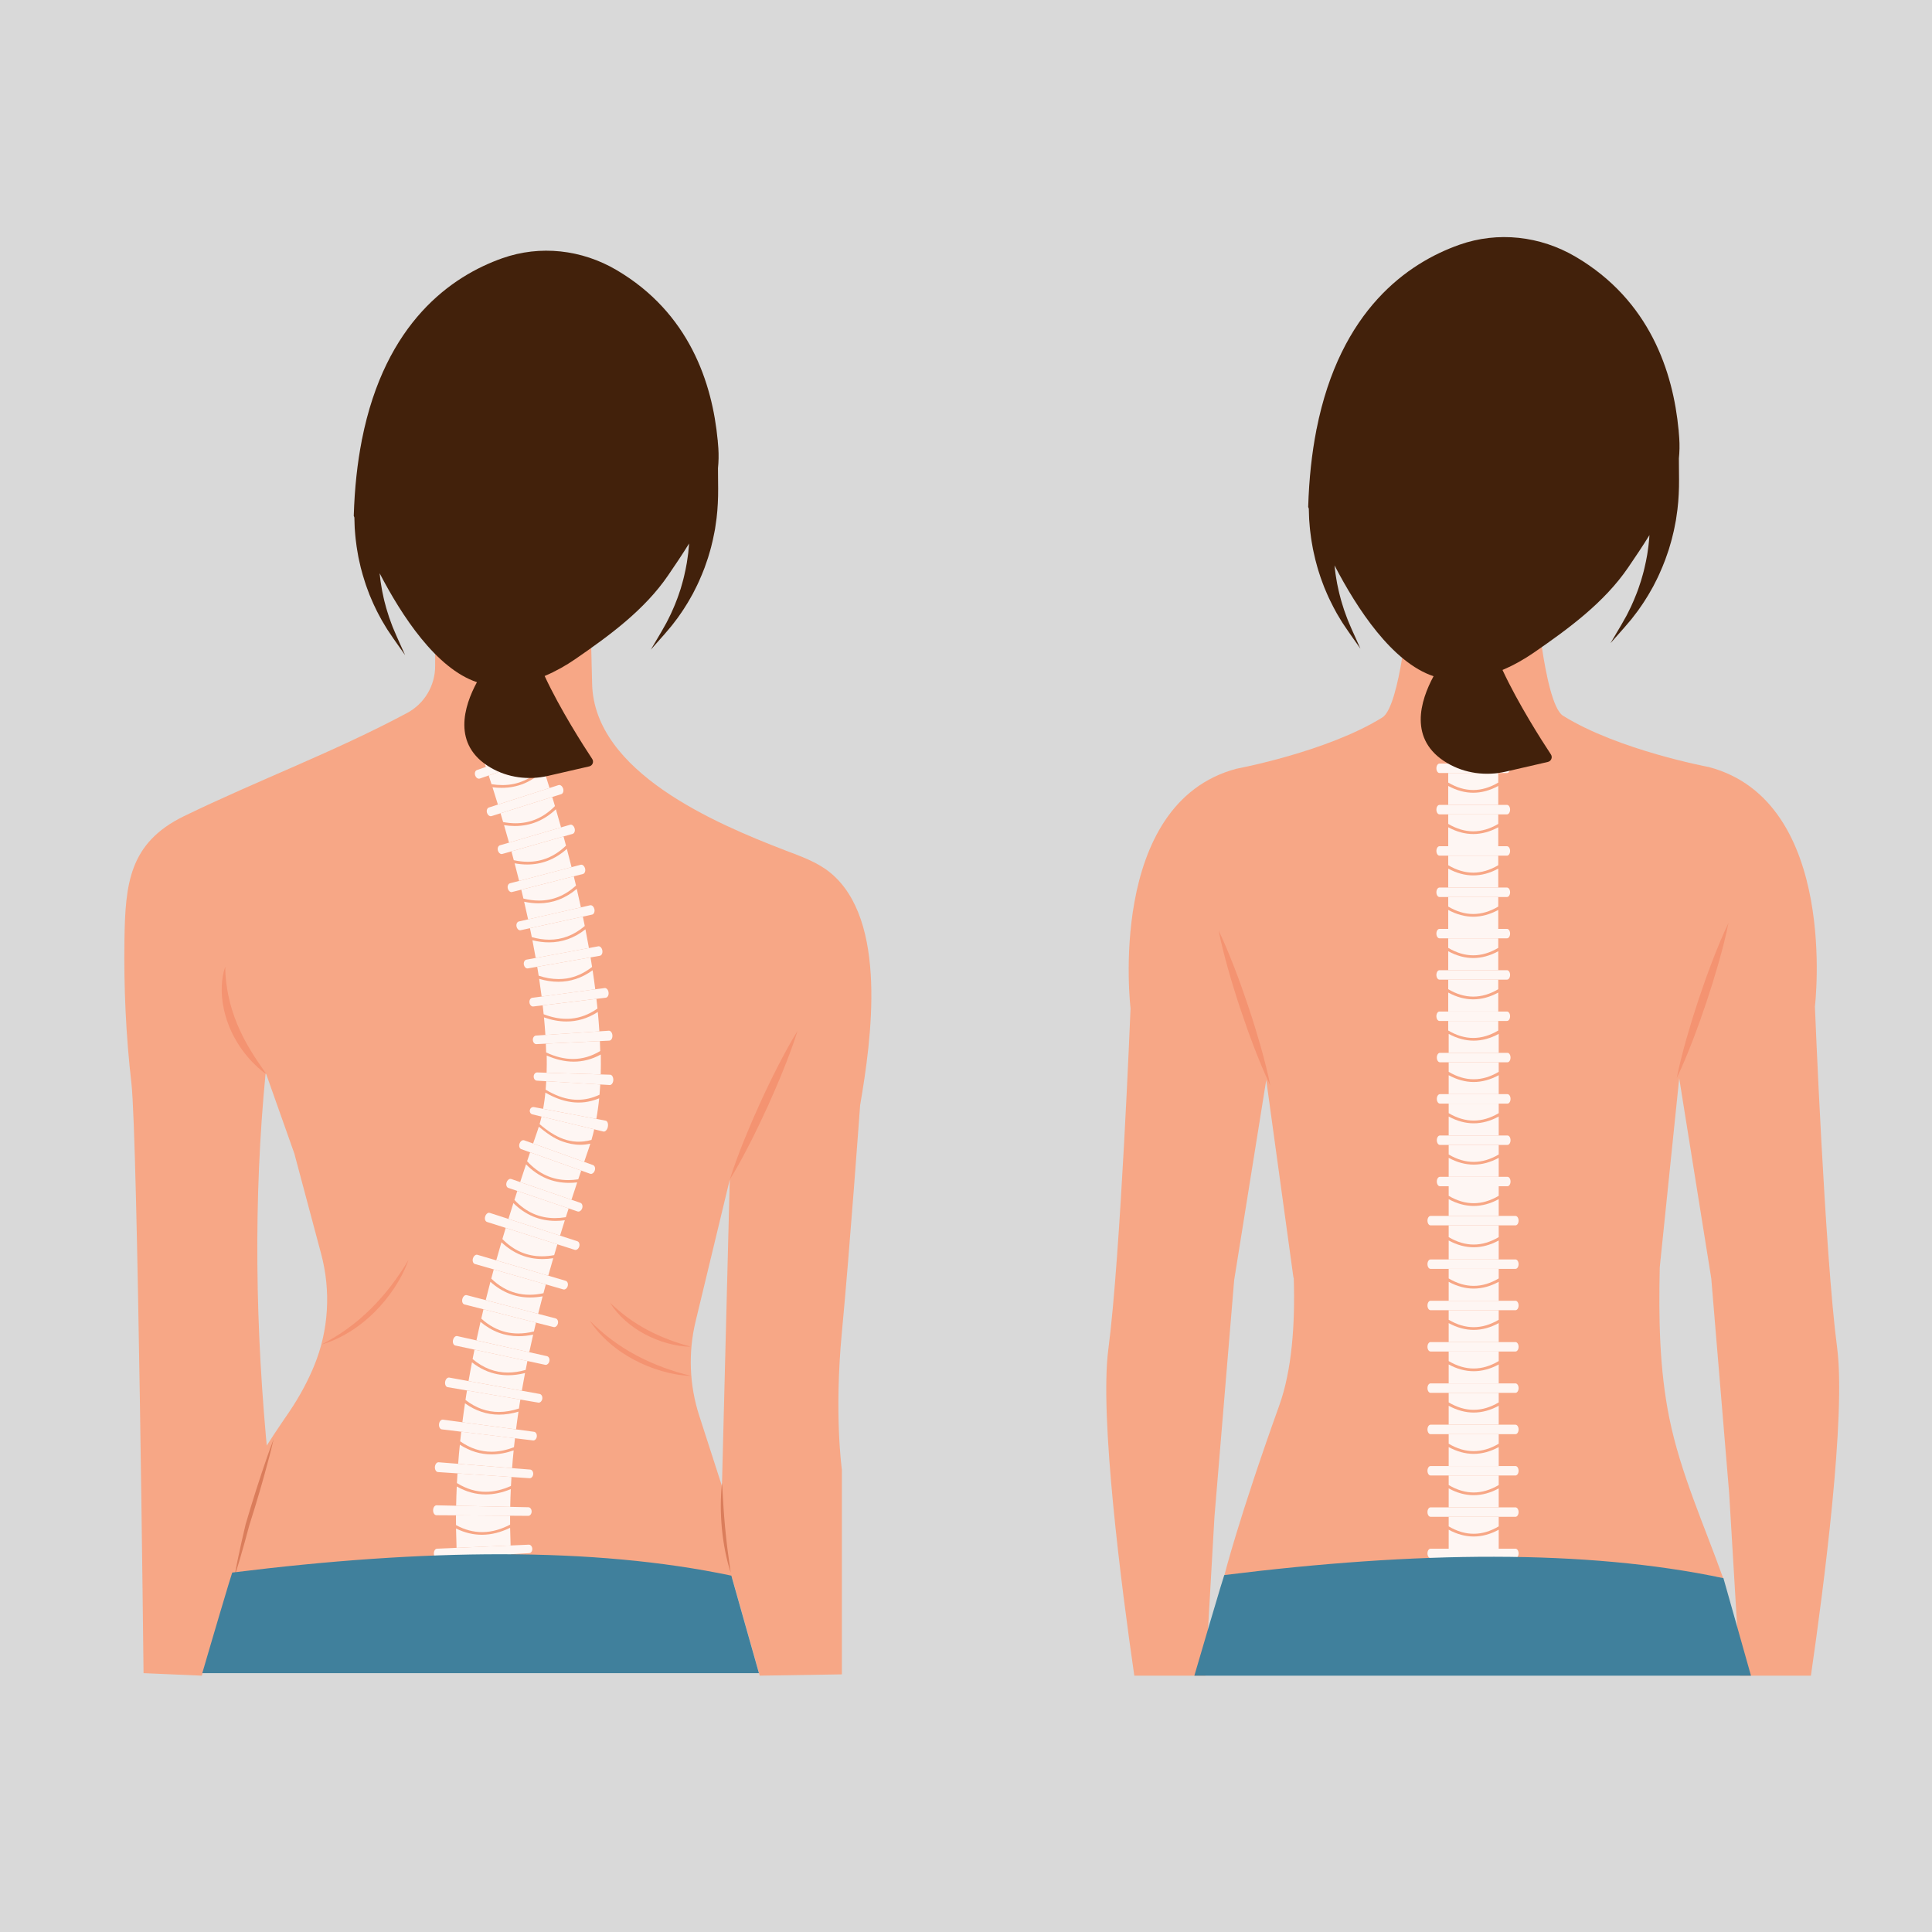 <svg version="1.0" preserveAspectRatio="xMidYMid meet" height="500" viewBox="0 0 375 375" zoomAndPan="magnify" width="500" xmlns:xlink="http://www.w3.org/1999/xlink" xmlns="http://www.w3.org/2000/svg"><defs><clipPath id="d5b5399a41"><path clip-rule="nonzero" d="M 24.051 116 L 170 116 L 170 325.297 L 24.051 325.297 Z M 24.051 116"></path></clipPath><clipPath id="d0e388e6c5"><path clip-rule="nonzero" d="M 214.191 119.336 L 356.98 119.336 L 356.98 325.246 L 214.191 325.246 Z M 214.191 119.336"></path></clipPath><clipPath id="3a85c0535b"><path clip-rule="nonzero" d="M 231 302 L 340 302 L 340 325.297 L 231 325.297 Z M 231 302"></path></clipPath></defs><rect fill-opacity="1" height="450" y="-37.5" fill="#ffffff" width="450" x="-37.5"></rect><rect fill-opacity="1" height="450" y="-37.5" fill="#d9d9d9" width="450" x="-37.5"></rect><g clip-path="url(#d5b5399a41)"><path fill-rule="nonzero" fill-opacity="1" d="M 84.461 116.477 L 84.461 129.293 C 84.461 133.102 82.363 136.602 79.012 138.391 C 64.844 145.969 50.121 151.418 35.719 158.414 C 25.047 163.605 24.32 171.582 24.156 182.402 C 24.016 191.656 24.441 201.02 25.504 210.219 C 26.738 220.875 27.863 324.758 27.863 324.758 L 39.172 325.246 L 46.082 302.992 L 52.074 283.691 C 49.492 257.809 49.18 232.602 51.566 208.191 L 57.133 223.902 L 62.336 243.383 C 64.246 250.543 63.812 258.145 61.016 265 C 59.863 267.816 58.285 270.875 56.121 274.066 C 48.461 285.238 41.984 295.406 45.102 305.242 C 45.102 305.242 48.48 316.512 82.641 317.02 C 113.598 317.477 133.16 320.531 142.086 306.371 C 143.008 304.906 142.957 301.254 143.672 299.402 L 135.707 274.738 C 133.801 268.832 133.559 262.508 135.016 256.477 L 141.645 228.969 L 139.875 298.387 L 147.465 325.246 L 163.406 324.992 L 163.406 285.215 C 163.406 285.215 161.887 274.57 163.406 258.609 C 164.926 242.652 166.949 214.527 166.949 214.527 C 169.121 201.887 172.406 178.578 161.141 169.375 C 158.594 167.293 155.41 166.207 152.344 165.031 C 138.855 159.836 115.352 149.871 114.93 132.742 L 114.574 118.25 L 84.461 116.477" fill="#f7a786"></path></g><path fill-rule="nonzero" fill-opacity="1" d="M 43.727 187.641 C 43.719 188.625 43.785 189.582 43.891 190.531 C 44.004 191.477 44.152 192.414 44.348 193.336 C 44.734 195.18 45.301 196.973 46.008 198.703 C 46.727 200.434 47.57 202.117 48.559 203.738 C 49.531 205.367 50.629 206.938 51.75 208.547 C 50.148 207.414 48.738 206.016 47.516 204.461 C 46.289 202.902 45.281 201.164 44.516 199.316 C 43.77 197.469 43.27 195.508 43.098 193.516 C 43.016 192.523 43.016 191.527 43.109 190.535 C 43.156 190.043 43.219 189.551 43.324 189.066 C 43.422 188.582 43.547 188.102 43.727 187.641" fill="#f49371"></path><path fill-rule="nonzero" fill-opacity="1" d="M 154.805 200.086 C 154.012 202.633 153.07 205.109 152.086 207.566 C 151.102 210.023 150.051 212.453 148.961 214.863 C 147.859 217.27 146.715 219.652 145.512 222.012 C 144.305 224.363 143.047 226.703 141.645 228.969 C 142.438 226.422 143.375 223.945 144.359 221.484 C 145.348 219.031 146.395 216.598 147.492 214.191 C 148.586 211.785 149.734 209.402 150.941 207.043 C 152.152 204.688 153.406 202.355 154.805 200.086" fill="#f49371"></path><path fill-rule="nonzero" fill-opacity="1" d="M 79.273 244.551 C 78.965 245.512 78.539 246.434 78.086 247.336 C 77.629 248.238 77.113 249.109 76.555 249.961 C 75.441 251.652 74.145 253.23 72.707 254.672 C 71.984 255.383 71.227 256.062 70.434 256.699 C 70.027 257.008 69.633 257.328 69.211 257.613 C 69 257.758 68.797 257.91 68.586 258.051 L 67.945 258.461 C 67.078 258.992 66.191 259.488 65.27 259.902 C 64.352 260.328 63.398 260.68 62.438 260.969 C 64.215 260.02 65.922 259 67.52 257.828 C 68.324 257.246 69.094 256.629 69.852 255.992 C 70.598 255.348 71.324 254.68 72.027 253.984 C 73.422 252.586 74.734 251.098 75.938 249.52 C 76.543 248.73 77.121 247.922 77.68 247.098 C 78.242 246.27 78.773 245.422 79.273 244.551" fill="#f49371"></path><path fill-rule="nonzero" fill-opacity="1" d="M 134.125 267.047 C 133.164 267.043 132.207 266.918 131.258 266.762 C 130.309 266.602 129.371 266.379 128.445 266.113 C 126.59 265.582 124.789 264.848 123.078 263.945 C 122.227 263.488 121.395 262.988 120.594 262.445 C 120.203 262.16 119.797 261.895 119.422 261.59 C 119.23 261.441 119.035 261.297 118.848 261.141 L 118.297 260.672 C 116.836 259.406 115.535 257.953 114.477 256.355 C 115.848 257.699 117.258 258.957 118.773 260.078 C 119.527 260.645 120.305 261.168 121.098 261.676 C 121.895 262.176 122.703 262.645 123.531 263.09 C 125.191 263.965 126.91 264.738 128.684 265.395 C 129.566 265.723 130.461 266.023 131.367 266.301 C 132.277 266.582 133.191 266.828 134.125 267.047" fill="#f49371"></path><path fill-rule="nonzero" fill-opacity="1" d="M 134.074 261.383 C 133.305 261.398 132.539 261.312 131.773 261.203 C 131.012 261.082 130.258 260.914 129.512 260.711 C 128.023 260.297 126.578 259.711 125.207 258.992 C 124.523 258.625 123.859 258.223 123.219 257.785 C 122.582 257.34 121.965 256.871 121.387 256.352 C 120.223 255.324 119.199 254.145 118.383 252.844 C 119.508 253.891 120.645 254.879 121.859 255.758 C 122.465 256.203 123.09 256.617 123.719 257.016 C 124.355 257.41 125 257.785 125.66 258.137 C 126.98 258.836 128.344 259.457 129.75 259.988 C 130.453 260.262 131.16 260.512 131.883 260.742 C 132.605 260.98 133.332 261.188 134.074 261.383" fill="#f49371"></path><path fill-rule="nonzero" fill-opacity="1" d="M 53.109 279.352 C 52.59 281.613 51.992 283.848 51.371 286.074 C 51.07 287.195 50.738 288.305 50.422 289.414 L 49.43 292.734 L 48.395 296.047 C 48.086 297.164 47.801 298.285 47.484 299.395 C 46.867 301.621 46.219 303.844 45.5 306.051 C 45.906 303.766 46.387 301.5 46.895 299.234 C 47.133 298.148 47.387 297.066 47.68 295.848 L 48.676 292.523 L 49.711 289.207 C 50.07 288.109 50.418 287 50.789 285.906 C 51.52 283.707 52.277 281.52 53.109 279.352" fill="#da7d5b"></path><path fill-rule="nonzero" fill-opacity="1" d="M 140.148 287.82 L 140.41 292.199 L 140.48 293.289 C 140.508 293.652 140.535 294.016 140.562 294.383 C 140.617 295.105 140.676 295.832 140.75 296.555 C 140.812 297.277 140.891 298.004 140.973 298.727 C 141.008 299.09 141.055 299.449 141.098 299.809 C 141.141 300.172 141.188 300.531 141.23 300.895 C 141.418 302.344 141.629 303.781 141.828 305.238 C 141.367 303.844 141.016 302.418 140.734 300.977 C 140.59 300.254 140.48 299.531 140.367 298.805 C 140.266 298.078 140.184 297.344 140.109 296.613 C 140.047 295.883 139.992 295.148 139.957 294.418 C 139.93 293.684 139.902 292.949 139.91 292.215 C 139.91 290.746 139.98 289.281 140.148 287.82" fill="#da7d5b"></path><path fill-rule="nonzero" fill-opacity="1" d="M 106.621 182.395 C 105.52 182.395 104.387 182.223 103.219 181.891 C 103.102 181.312 102.984 180.734 102.863 180.16 L 113.133 177.914 C 113.262 178.52 113.387 179.125 113.504 179.734 C 111.391 181.539 109.09 182.395 106.621 182.395 M 102.504 178.449 C 102.254 177.309 102 176.164 101.734 175.023 C 102.691 175.227 103.625 175.332 104.531 175.332 C 107.219 175.332 109.699 174.43 111.949 172.531 C 112.227 173.727 112.496 174.918 112.754 176.121 L 102.504 178.449" fill="#fef6f3"></path><path fill-rule="nonzero" fill-opacity="1" d="M 100.965 180.566 C 100.648 180.566 100.344 180.266 100.258 179.848 C 100.16 179.379 100.363 178.938 100.715 178.855 L 102.504 178.449 L 112.754 176.121 L 114.543 175.711 C 114.574 175.707 114.613 175.703 114.645 175.703 C 114.965 175.703 115.277 176.023 115.375 176.477 C 115.48 176.977 115.277 177.449 114.926 177.523 L 113.133 177.914 L 102.863 180.16 L 101.074 180.551 C 101.039 180.559 101.004 180.566 100.965 180.566" fill="#fef6f3"></path><path fill-rule="nonzero" fill-opacity="1" d="M 108.41 190.039 C 107.16 190.039 105.875 189.816 104.555 189.383 C 104.465 188.805 104.371 188.227 104.273 187.648 L 114.625 185.832 C 114.727 186.449 114.824 187.066 114.922 187.684 C 113.348 188.922 111.68 189.656 109.949 189.926 C 109.441 190.004 108.93 190.039 108.41 190.039 M 103.98 185.938 C 103.777 184.789 103.562 183.645 103.34 182.504 C 104.438 182.773 105.512 182.914 106.559 182.914 C 109.078 182.914 111.445 182.102 113.633 180.379 C 113.871 181.59 114.094 182.797 114.312 184.016 L 103.98 185.938" fill="#fef6f3"></path><path fill-rule="nonzero" fill-opacity="1" d="M 102.379 187.973 C 102.055 187.973 101.758 187.664 101.68 187.238 C 101.602 186.77 101.82 186.34 102.176 186.27 L 103.98 185.938 L 114.312 184.016 L 116.113 183.68 C 116.141 183.672 116.172 183.668 116.199 183.668 C 116.523 183.668 116.836 184.012 116.914 184.48 C 117.008 184.988 116.785 185.453 116.43 185.516 L 114.625 185.832 L 104.273 187.648 L 102.469 187.965 C 102.438 187.973 102.406 187.973 102.379 187.973" fill="#fef6f3"></path><path fill-rule="nonzero" fill-opacity="1" d="M 109.949 197.754 C 108.504 197.754 107.031 197.445 105.523 196.863 C 105.465 196.289 105.406 195.715 105.34 195.137 L 115.766 193.875 C 115.84 194.5 115.906 195.129 115.969 195.754 C 114.328 196.918 112.621 197.551 110.879 197.711 C 110.57 197.742 110.262 197.754 109.949 197.754 M 105.133 193.43 C 104.984 192.281 104.824 191.141 104.648 189.996 C 105.918 190.367 107.16 190.559 108.375 190.559 C 110.703 190.559 112.922 189.852 115.023 188.332 C 115.211 189.559 115.387 190.789 115.539 192.023 L 105.133 193.43" fill="#fef6f3"></path><path fill-rule="nonzero" fill-opacity="1" d="M 103.457 195.359 C 103.121 195.359 102.824 195.035 102.77 194.598 C 102.711 194.137 102.957 193.719 103.316 193.672 L 105.133 193.43 L 115.539 192.023 L 117.355 191.781 C 117.379 191.777 117.398 191.777 117.418 191.777 C 117.754 191.777 118.059 192.141 118.121 192.637 C 118.188 193.152 117.945 193.613 117.586 193.656 L 115.766 193.875 L 105.34 195.137 L 103.52 195.355 C 103.496 195.359 103.477 195.359 103.457 195.359" fill="#fef6f3"></path><path fill-rule="nonzero" fill-opacity="1" d="M 111.199 205.547 C 109.477 205.547 107.754 205.102 106.008 204.277 C 105.996 203.715 105.973 203.145 105.949 202.574 L 116.438 202.074 C 116.465 202.715 116.488 203.355 116.504 204 C 114.781 205.047 113.031 205.531 111.281 205.547 C 111.254 205.547 111.227 205.547 111.199 205.547 M 105.859 200.883 C 105.785 199.75 105.695 198.613 105.586 197.473 C 107.062 197.996 108.523 198.27 109.957 198.27 C 112.039 198.27 114.066 197.688 116.035 196.422 C 116.156 197.668 116.254 198.926 116.336 200.184 L 105.859 200.883" fill="#fef6f3"></path><path fill-rule="nonzero" fill-opacity="1" d="M 104.094 202.664 C 103.746 202.664 103.453 202.316 103.426 201.871 C 103.398 201.418 103.672 201.031 104.031 201.004 L 105.859 200.883 L 116.336 200.184 L 118.164 200.062 C 118.176 200.062 118.184 200.062 118.195 200.062 C 118.539 200.062 118.844 200.465 118.871 200.988 C 118.902 201.52 118.629 201.973 118.266 201.988 L 116.438 202.074 L 105.949 202.574 L 104.121 202.664 C 104.113 202.664 104.102 202.664 104.094 202.664" fill="#fef6f3"></path><path fill-rule="nonzero" fill-opacity="1" d="M 97.504 152.383 C 96.82 152.383 96.121 152.324 95.402 152.211 C 95.223 151.645 95.043 151.082 94.855 150.52 L 104.809 147.086 C 105 147.672 105.188 148.258 105.379 148.844 C 103.141 151.238 100.504 152.383 97.504 152.383 M 94.305 148.859 L 93.742 147.203 L 93.457 146.379 L 93.176 145.59 C 93.543 145.617 93.91 145.629 94.273 145.629 C 97.633 145.629 100.602 144.52 103.02 141.836 L 103.34 142.738 L 103.645 143.613 L 104.234 145.355 L 94.305 148.859" fill="#fef6f3"></path><path fill-rule="nonzero" fill-opacity="1" d="M 92.953 151.145 C 92.66 151.145 92.355 150.895 92.23 150.508 C 92.078 150.055 92.23 149.59 92.57 149.469 L 94.305 148.859 L 104.234 145.355 L 105.965 144.742 C 106.016 144.723 106.07 144.715 106.125 144.715 C 106.426 144.715 106.738 144.988 106.875 145.398 C 107.035 145.883 106.887 146.371 106.547 146.488 L 104.809 147.086 L 94.855 150.52 L 93.121 151.117 C 93.066 151.137 93.012 151.145 92.953 151.145" fill="#fef6f3"></path><path fill-rule="nonzero" fill-opacity="1" d="M 100.062 159.797 C 99.281 159.797 98.484 159.715 97.66 159.562 C 97.492 158.992 97.324 158.422 97.152 157.855 L 107.191 154.691 C 107.367 155.281 107.543 155.867 107.715 156.461 C 105.496 158.715 102.938 159.797 100.062 159.797 M 96.645 156.168 C 96.301 155.047 95.949 153.926 95.594 152.805 C 96.195 152.883 96.781 152.918 97.359 152.918 C 100.465 152.918 103.211 151.805 105.574 149.461 C 105.945 150.621 106.309 151.785 106.664 152.949 L 96.645 156.168" fill="#fef6f3"></path><path fill-rule="nonzero" fill-opacity="1" d="M 95.25 158.426 C 94.949 158.426 94.648 158.164 94.527 157.766 C 94.387 157.305 94.555 156.844 94.898 156.734 L 96.645 156.168 L 106.664 152.949 L 108.41 152.387 C 108.461 152.371 108.508 152.363 108.559 152.363 C 108.863 152.363 109.176 152.648 109.305 153.066 C 109.449 153.551 109.289 154.031 108.945 154.141 L 107.191 154.691 L 97.152 157.855 L 95.402 158.406 C 95.355 158.422 95.305 158.426 95.25 158.426" fill="#fef6f3"></path><path fill-rule="nonzero" fill-opacity="1" d="M 102.434 167.27 C 101.555 167.27 100.656 167.164 99.727 166.965 C 99.574 166.391 99.422 165.82 99.27 165.25 L 109.383 162.355 C 109.543 162.949 109.703 163.543 109.859 164.137 C 107.664 166.254 105.184 167.27 102.434 167.27 M 98.801 163.555 C 98.484 162.422 98.164 161.293 97.836 160.16 C 98.551 160.27 99.25 160.328 99.934 160.328 C 102.902 160.328 105.566 159.277 107.898 157.082 C 108.238 158.25 108.574 159.422 108.898 160.598 L 98.801 163.555" fill="#fef6f3"></path><path fill-rule="nonzero" fill-opacity="1" d="M 97.367 165.773 C 97.059 165.773 96.758 165.496 96.645 165.09 C 96.516 164.629 96.695 164.172 97.039 164.07 L 98.801 163.555 L 108.898 160.598 L 110.66 160.082 C 110.703 160.07 110.75 160.062 110.793 160.062 C 111.102 160.062 111.414 160.359 111.531 160.785 C 111.672 161.273 111.492 161.754 111.148 161.852 L 109.383 162.355 L 99.27 165.25 L 97.504 165.75 C 97.457 165.766 97.41 165.773 97.367 165.773" fill="#fef6f3"></path><path fill-rule="nonzero" fill-opacity="1" d="M 104.621 174.801 C 103.641 174.801 102.629 174.668 101.594 174.41 C 101.457 173.836 101.32 173.262 101.18 172.688 L 111.371 170.09 C 111.52 170.691 111.66 171.289 111.801 171.891 C 109.641 173.863 107.238 174.801 104.621 174.801 M 100.762 170.984 C 100.48 169.844 100.188 168.707 99.887 167.57 C 100.719 167.719 101.531 167.801 102.324 167.801 C 105.152 167.801 107.73 166.816 110.027 164.77 C 110.336 165.945 110.641 167.133 110.938 168.316 L 100.762 170.984" fill="#fef6f3"></path><path fill-rule="nonzero" fill-opacity="1" d="M 99.281 173.156 C 98.969 173.156 98.664 172.867 98.566 172.457 C 98.449 171.992 98.637 171.539 98.988 171.445 L 100.762 170.984 L 110.938 168.316 L 112.711 167.852 C 112.75 167.84 112.789 167.836 112.828 167.836 C 113.145 167.836 113.457 168.145 113.566 168.582 C 113.684 169.074 113.5 169.551 113.148 169.641 L 111.371 170.09 L 101.18 172.688 L 99.402 173.137 C 99.363 173.148 99.32 173.156 99.281 173.156" fill="#fef6f3"></path><path fill-rule="nonzero" fill-opacity="1" d="M 112.141 213.465 C 111.754 213.465 111.375 213.441 110.996 213.395 C 109.254 213.184 107.578 212.508 105.91 211.504 C 105.957 210.957 105.996 210.414 106.027 209.863 L 116.512 210.492 C 116.473 211.152 116.426 211.816 116.367 212.48 C 114.934 213.16 113.52 213.465 112.141 213.465 M 116.598 208.547 L 106.098 208.219 C 106.137 207.113 106.137 206 106.117 204.879 C 107.875 205.641 109.613 206.066 111.359 206.066 C 111.367 206.066 111.371 206.066 111.379 206.066 C 113.125 206.062 114.883 205.629 116.613 204.68 C 116.641 205.961 116.637 207.246 116.598 208.547" fill="#fef6f3"></path><path fill-rule="nonzero" fill-opacity="1" d="M 118.367 210.602 C 118.359 210.602 118.348 210.602 118.34 210.602 L 116.512 210.492 L 106.027 209.863 L 104.199 209.754 C 103.84 209.727 103.574 209.367 103.59 208.93 C 103.605 208.5 103.898 208.16 104.254 208.16 C 104.258 208.16 104.266 208.16 104.27 208.16 L 106.098 208.219 L 116.598 208.547 L 118.426 208.602 C 118.785 208.613 119.062 209.074 119.043 209.629 C 119.02 210.172 118.715 210.602 118.367 210.602" fill="#fef6f3"></path><path fill-rule="nonzero" fill-opacity="1" d="M 112.324 221.605 C 112.195 221.605 112.07 221.605 111.941 221.598 C 111.035 221.555 110.172 221.371 109.344 221.07 C 108.52 220.773 107.734 220.363 106.969 219.875 C 106.586 219.629 106.207 219.363 105.84 219.086 C 105.469 218.805 105.105 218.508 104.734 218.191 L 104.934 217.477 L 105.109 216.738 L 105.113 216.727 L 115.332 219.199 L 115.332 219.215 C 115.25 219.555 115.172 219.891 115.086 220.234 L 114.801 221.258 C 114.312 221.395 113.816 221.492 113.34 221.547 C 112.992 221.586 112.656 221.605 112.324 221.605 M 115.746 217.18 L 105.422 215.223 C 105.504 214.707 105.602 214.199 105.668 213.668 C 105.699 213.406 105.742 213.145 105.77 212.879 L 105.855 212.078 C 106.688 212.551 107.523 212.953 108.367 213.262 C 109.215 213.574 110.062 213.797 110.934 213.91 C 111.383 213.973 111.836 214.004 112.293 214.004 C 112.719 214.004 113.148 213.977 113.582 213.922 C 114.473 213.801 115.379 213.562 116.301 213.184 L 116.195 214.176 C 116.156 214.508 116.105 214.844 116.062 215.176 C 115.98 215.84 115.859 216.512 115.746 217.18" fill="#fef6f3"></path><path fill-rule="nonzero" fill-opacity="1" d="M 117.211 219.641 C 117.176 219.641 117.148 219.641 117.117 219.629 L 115.332 219.199 L 105.113 216.727 L 103.328 216.293 C 102.98 216.207 102.773 215.848 102.844 215.457 C 102.91 215.113 103.203 214.875 103.516 214.875 C 103.551 214.875 103.59 214.875 103.621 214.883 L 105.422 215.223 L 115.746 217.18 L 117.547 217.52 C 117.91 217.586 118.102 218.117 117.984 218.711 C 117.879 219.25 117.535 219.641 117.211 219.641" fill="#fef6f3"></path><path fill-rule="nonzero" fill-opacity="1" d="M 110.305 229.055 C 107.23 229.055 104.559 227.852 102.309 225.391 L 102.898 223.664 L 112.812 227.203 L 112.238 228.902 C 111.574 229 110.93 229.055 110.305 229.055 M 113.387 225.523 L 103.477 221.957 L 104.062 220.254 L 104.355 219.398 L 104.582 218.695 C 106.047 219.891 107.523 220.984 109.18 221.562 C 110.277 221.945 111.422 222.203 112.645 222.203 C 113.266 222.203 113.914 222.133 114.582 221.984 L 114.254 222.996 L 113.961 223.84 L 113.387 225.523" fill="#fef6f3"></path><path fill-rule="nonzero" fill-opacity="1" d="M 114.707 227.852 C 114.652 227.852 114.598 227.84 114.543 227.824 L 112.812 227.203 L 102.898 223.664 L 101.168 223.047 C 100.824 222.922 100.68 222.441 100.84 221.969 C 100.977 221.57 101.285 221.305 101.582 221.305 C 101.641 221.305 101.695 221.316 101.746 221.336 L 103.477 221.957 L 113.387 225.523 L 115.113 226.145 C 115.453 226.27 115.602 226.742 115.441 227.203 C 115.312 227.594 115.004 227.852 114.707 227.852" fill="#fef6f3"></path><path fill-rule="nonzero" fill-opacity="1" d="M 107.703 236.434 C 104.711 236.434 102.082 235.285 99.848 232.906 C 100.031 232.324 100.219 231.742 100.406 231.16 L 110.375 234.551 C 110.188 235.117 110.004 235.688 109.824 236.254 C 109.098 236.375 108.391 236.434 107.703 236.434 M 110.922 232.871 L 100.965 229.441 C 101.344 228.293 101.723 227.145 102.105 226 C 104.484 228.418 107.277 229.594 110.461 229.594 C 110.977 229.594 111.5 229.562 112.035 229.5 C 111.66 230.625 111.289 231.746 110.922 232.871" fill="#fef6f3"></path><path fill-rule="nonzero" fill-opacity="1" d="M 112.27 235.168 C 112.219 235.168 112.164 235.16 112.109 235.145 L 110.375 234.551 L 100.406 231.16 L 98.664 230.57 C 98.324 230.453 98.172 229.973 98.328 229.496 C 98.461 229.09 98.773 228.82 99.074 228.82 C 99.125 228.82 99.18 228.828 99.227 228.844 L 100.965 229.441 L 110.922 232.871 L 112.656 233.469 C 113 233.586 113.152 234.055 113.004 234.52 C 112.875 234.91 112.566 235.168 112.27 235.168" fill="#fef6f3"></path><path fill-rule="nonzero" fill-opacity="1" d="M 102.793 251.312 C 101.852 251.312 100.941 251.195 100.062 250.949 C 98.375 250.488 96.793 249.57 95.355 248.176 C 95.512 247.578 95.676 246.984 95.836 246.391 L 105.945 249.297 C 105.793 249.867 105.637 250.441 105.484 251.012 C 104.559 251.211 103.66 251.312 102.793 251.312 M 106.414 247.609 L 96.324 244.633 C 96.652 243.461 96.988 242.293 97.328 241.121 C 99.668 243.328 102.336 244.383 105.312 244.383 C 105.984 244.383 106.676 244.328 107.387 244.219 C 107.059 245.348 106.734 246.477 106.414 247.609" fill="#fef6f3"></path><path fill-rule="nonzero" fill-opacity="1" d="M 109.473 250.293 C 109.426 250.293 109.379 250.285 109.332 250.273 L 105.945 249.297 L 95.836 246.391 L 92.176 245.34 C 91.828 245.238 91.656 244.758 91.793 244.266 C 91.914 243.832 92.23 243.539 92.539 243.539 C 92.582 243.539 92.625 243.547 92.672 243.559 L 96.324 244.633 L 106.414 247.609 L 109.797 248.605 C 110.145 248.707 110.32 249.16 110.195 249.621 C 110.082 250.02 109.777 250.293 109.473 250.293" fill="#fef6f3"></path><path fill-rule="nonzero" fill-opacity="1" d="M 105.184 243.848 C 102.297 243.848 99.734 242.762 97.512 240.5 C 97.727 239.773 97.941 239.051 98.16 238.332 L 108.188 241.52 C 107.98 242.219 107.77 242.918 107.562 243.621 C 106.746 243.773 105.953 243.848 105.184 243.848 M 108.703 239.836 L 98.691 236.594 C 99.008 235.57 99.324 234.547 99.648 233.523 C 102.012 235.852 104.754 236.973 107.848 236.973 C 108.43 236.973 109.027 236.934 109.633 236.852 C 109.32 237.848 109.012 238.844 108.703 239.836" fill="#fef6f3"></path><path fill-rule="nonzero" fill-opacity="1" d="M 111.703 242.613 C 111.652 242.613 111.602 242.605 111.551 242.59 L 108.188 241.52 L 98.16 238.332 L 94.531 237.18 C 94.184 237.066 94.023 236.586 94.176 236.102 C 94.301 235.684 94.617 235.398 94.918 235.398 C 94.969 235.398 95.016 235.406 95.066 235.422 L 98.691 236.594 L 108.703 239.836 L 112.059 240.922 C 112.402 241.031 112.57 241.496 112.43 241.957 C 112.309 242.348 112.004 242.613 111.703 242.613" fill="#fef6f3"></path><path fill-rule="nonzero" fill-opacity="1" d="M 100.574 258.828 C 99.766 258.828 98.977 258.742 98.207 258.559 C 96.5 258.148 94.895 257.289 93.418 255.938 C 93.555 255.336 93.695 254.73 93.84 254.129 L 104.031 256.719 C 103.895 257.289 103.758 257.863 103.629 258.438 C 102.578 258.699 101.562 258.828 100.574 258.828 M 104.453 255.016 L 94.277 252.355 C 94.574 251.168 94.879 249.984 95.188 248.801 C 97.488 250.863 100.07 251.84 102.902 251.84 C 103.691 251.84 104.5 251.762 105.324 251.617 C 105.027 252.75 104.734 253.883 104.453 255.016" fill="#fef6f3"></path><path fill-rule="nonzero" fill-opacity="1" d="M 107.574 257.598 C 107.531 257.598 107.492 257.594 107.449 257.582 L 104.031 256.719 L 93.84 254.129 L 90.148 253.195 C 89.797 253.105 89.617 252.629 89.738 252.133 C 89.848 251.688 90.164 251.375 90.477 251.375 C 90.516 251.375 90.555 251.379 90.598 251.391 L 94.277 252.355 L 104.453 255.016 L 107.863 255.91 C 108.211 256.004 108.402 256.449 108.289 256.914 C 108.188 257.316 107.887 257.598 107.574 257.598" fill="#fef6f3"></path><path fill-rule="nonzero" fill-opacity="1" d="M 98.578 266.41 C 96.125 266.41 93.84 265.57 91.734 263.789 C 91.848 263.18 91.973 262.57 92.098 261.965 L 102.371 264.168 C 102.254 264.746 102.141 265.32 102.031 265.898 C 100.848 266.238 99.695 266.41 98.578 266.41 M 102.73 262.465 L 92.469 260.168 C 92.73 258.965 92.992 257.77 93.266 256.574 C 95.516 258.461 97.992 259.355 100.672 259.355 C 101.582 259.355 102.523 259.25 103.484 259.047 C 103.227 260.184 102.973 261.32 102.73 262.465" fill="#fef6f3"></path><path fill-rule="nonzero" fill-opacity="1" d="M 105.926 264.918 C 105.891 264.918 105.852 264.918 105.82 264.91 L 102.371 264.168 L 92.098 261.965 L 88.375 261.164 C 88.023 261.09 87.82 260.617 87.926 260.109 C 88.023 259.652 88.336 259.324 88.656 259.324 C 88.688 259.324 88.723 259.324 88.758 259.336 L 92.469 260.168 L 102.73 262.465 L 106.168 263.23 C 106.523 263.312 106.73 263.75 106.633 264.211 C 106.547 264.625 106.242 264.918 105.926 264.918" fill="#fef6f3"></path><path fill-rule="nonzero" fill-opacity="1" d="M 96.832 274.062 C 94.559 274.062 92.395 273.316 90.352 271.73 L 90.488 270.816 L 90.641 269.902 L 90.641 269.887 L 101.004 271.652 L 101 271.668 L 100.855 272.527 L 100.727 273.391 C 99.398 273.832 98.098 274.062 96.832 274.062 M 101.285 269.941 L 90.941 268.066 L 91.27 266.25 C 91.379 265.645 91.488 265.039 91.609 264.434 C 93.156 265.641 94.805 266.398 96.52 266.73 C 97.219 266.867 97.922 266.934 98.641 266.934 C 99.703 266.934 100.789 266.789 101.91 266.508 C 101.797 267.078 101.691 267.652 101.594 268.227 L 101.285 269.941" fill="#fef6f3"></path><path fill-rule="nonzero" fill-opacity="1" d="M 104.559 272.254 C 104.531 272.254 104.5 272.25 104.473 272.246 L 101.004 271.652 L 90.641 269.887 L 86.895 269.25 C 86.535 269.188 86.316 268.719 86.402 268.203 C 86.48 267.727 86.793 267.383 87.117 267.383 C 87.145 267.383 87.172 267.383 87.199 267.387 L 90.941 268.066 L 101.285 269.941 L 104.75 270.566 C 105.105 270.633 105.332 271.059 105.258 271.52 C 105.188 271.945 104.883 272.254 104.559 272.254" fill="#fef6f3"></path><path fill-rule="nonzero" fill-opacity="1" d="M 95.391 281.781 C 93.301 281.781 91.277 281.133 89.32 279.758 C 89.379 279.141 89.457 278.527 89.527 277.91 C 89.527 277.906 89.527 277.898 89.527 277.895 L 99.957 279.164 C 99.957 279.164 99.957 279.172 99.957 279.176 C 99.891 279.75 99.816 280.324 99.762 280.898 C 98.277 281.477 96.82 281.781 95.391 281.781 M 100.164 277.445 L 89.746 276.059 C 89.91 274.832 90.066 273.602 90.254 272.383 C 92.348 273.875 94.559 274.582 96.871 274.582 C 98.098 274.582 99.352 274.383 100.637 274 C 100.457 275.148 100.312 276.297 100.164 277.445" fill="#fef6f3"></path><path fill-rule="nonzero" fill-opacity="1" d="M 103.512 279.594 C 103.492 279.594 103.473 279.59 103.453 279.586 L 99.957 279.164 L 89.527 277.895 L 85.754 277.438 C 85.395 277.391 85.156 276.934 85.215 276.41 C 85.27 275.918 85.586 275.551 85.918 275.551 C 85.938 275.551 85.957 275.551 85.98 275.555 L 89.746 276.059 L 100.164 277.445 L 103.652 277.91 C 104.012 277.957 104.246 278.371 104.195 278.832 C 104.145 279.262 103.848 279.594 103.512 279.594" fill="#fef6f3"></path><path fill-rule="nonzero" fill-opacity="1" d="M 94.293 289.555 C 92.398 289.555 90.531 289.012 88.688 287.859 L 88.797 285.992 L 88.801 285.98 L 99.277 286.684 L 99.277 286.695 L 99.172 288.422 C 97.531 289.16 95.906 289.555 94.293 289.555 M 99.398 284.965 L 88.93 284.125 L 89.078 282.27 L 89.258 280.418 C 91.242 281.695 93.289 282.293 95.398 282.293 C 96.805 282.293 98.242 282.027 99.703 281.516 L 99.535 283.238 L 99.398 284.965" fill="#fef6f3"></path><path fill-rule="nonzero" fill-opacity="1" d="M 102.824 286.918 C 102.812 286.918 102.801 286.918 102.793 286.918 L 99.277 286.684 L 88.801 285.98 L 85.008 285.727 C 84.648 285.703 84.379 285.254 84.414 284.727 C 84.453 284.219 84.762 283.824 85.105 283.824 C 85.117 283.824 85.129 283.824 85.141 283.824 L 88.93 284.125 L 99.398 284.965 L 102.906 285.242 C 103.266 285.273 103.531 285.672 103.492 286.129 C 103.465 286.57 103.172 286.918 102.824 286.918" fill="#fef6f3"></path><path fill-rule="nonzero" fill-opacity="1" d="M 93.582 297.383 C 91.902 297.383 90.195 296.941 88.512 296.016 L 88.504 294.141 C 88.504 294.133 88.504 294.133 88.504 294.125 L 99.008 294.199 C 99.008 294.203 99.008 294.207 99.008 294.211 L 99.012 295.934 C 97.258 296.844 95.531 297.344 93.777 297.379 C 93.715 297.383 93.652 297.383 93.582 297.383 M 99.035 292.48 L 88.535 292.262 C 88.551 291.012 88.609 289.77 88.656 288.523 C 90.508 289.578 92.379 290.07 94.273 290.07 C 95.883 290.07 97.508 289.715 99.145 289.035 C 99.102 290.184 99.047 291.336 99.035 292.48" fill="#fef6f3"></path><path fill-rule="nonzero" fill-opacity="1" d="M 102.531 294.223 C 102.531 294.223 102.527 294.223 102.527 294.223 L 99.008 294.199 L 88.504 294.125 L 84.703 294.102 C 84.344 294.098 84.051 293.664 84.066 293.129 C 84.074 292.602 84.371 292.18 84.727 292.18 C 84.73 292.18 84.734 292.18 84.734 292.18 L 88.535 292.262 L 99.035 292.48 L 102.555 292.555 C 102.914 292.562 103.199 292.941 103.191 293.398 C 103.18 293.855 102.887 294.223 102.531 294.223" fill="#fef6f3"></path><path fill-rule="nonzero" fill-opacity="1" d="M 93.316 305.242 C 91.848 305.242 90.355 304.906 88.836 304.199 C 88.785 303.566 88.746 302.938 88.711 302.305 L 99.191 301.68 C 99.227 302.258 99.262 302.828 99.309 303.406 C 97.352 304.594 95.359 305.242 93.316 305.242 M 88.617 300.434 C 88.57 299.184 88.535 297.934 88.516 296.68 C 90.195 297.512 91.871 297.898 93.535 297.898 C 95.371 297.898 97.195 297.426 99.012 296.543 C 99.035 297.688 99.062 298.832 99.109 299.977 L 88.617 300.434" fill="#fef6f3"></path><path fill-rule="nonzero" fill-opacity="1" d="M 84.887 302.531 C 84.539 302.531 84.238 302.121 84.215 301.598 C 84.188 301.062 84.461 300.613 84.82 300.598 L 88.617 300.434 L 99.109 299.977 L 102.625 299.82 C 102.633 299.82 102.641 299.82 102.648 299.82 C 103 299.82 103.297 300.168 103.316 300.613 C 103.344 301.066 103.066 301.449 102.707 301.469 L 99.191 301.68 L 88.711 302.305 L 84.914 302.531 C 84.906 302.531 84.898 302.531 84.887 302.531" fill="#fef6f3"></path><path fill-rule="nonzero" fill-opacity="1" d="M 139.359 90.875 C 139.488 89.609 139.516 88.32 139.43 86.992 C 139.398 86.551 139.363 86.105 139.32 85.652 L 139.32 85.445 L 139.301 85.449 C 138.262 74.406 133.816 60.727 119.656 52.406 C 112.926 48.449 104.855 47.523 97.492 50.125 C 87.719 53.582 74.773 62.477 70.254 85.316 L 70.238 85.312 L 70.215 85.523 C 69.367 89.871 68.824 94.719 68.664 100.129 C 68.664 100.129 68.707 100.238 68.785 100.445 C 68.789 100.898 68.801 101.352 68.824 101.805 L 68.852 102.516 L 68.906 103.227 C 68.949 103.699 68.977 104.172 69.035 104.641 L 69.215 106.047 C 69.242 106.281 69.281 106.512 69.324 106.742 L 69.566 108.133 C 69.609 108.363 69.668 108.594 69.715 108.82 C 69.82 109.277 69.918 109.734 70.027 110.188 C 70.273 111.09 70.504 111.992 70.805 112.871 C 71.074 113.758 71.422 114.617 71.738 115.484 C 72.109 116.332 72.445 117.184 72.863 118.008 C 73.242 118.84 73.695 119.637 74.125 120.434 C 74.355 120.832 74.594 121.219 74.828 121.609 C 74.945 121.801 75.055 121.996 75.18 122.188 L 75.562 122.754 C 75.812 123.129 76.059 123.508 76.316 123.875 L 77.09 124.973 L 78.633 127.16 L 77.531 124.719 L 76.984 123.492 C 76.797 123.086 76.633 122.676 76.461 122.273 L 76.203 121.664 C 76.117 121.457 76.047 121.25 75.973 121.043 C 75.82 120.629 75.664 120.219 75.523 119.805 C 75.262 118.965 74.98 118.141 74.773 117.289 C 74.531 116.457 74.371 115.602 74.188 114.754 C 74.047 113.898 73.879 113.055 73.789 112.195 C 73.75 111.891 73.715 111.582 73.688 111.27 C 77.973 119.527 84.688 129.785 92.574 132.41 C 90.074 137.023 87.68 144.562 95.199 148.98 C 98.551 150.949 102.559 151.473 106.344 150.602 L 114.375 148.754 C 115.016 148.609 115.312 147.863 114.949 147.316 C 113.191 144.652 108.742 137.711 105.715 131.211 C 107.883 130.297 109.91 129.141 111.664 127.93 C 118.262 123.383 125.086 118.41 129.68 111.68 C 131.078 109.629 132.469 107.578 133.75 105.492 C 133.738 105.691 133.723 105.887 133.703 106.086 L 133.641 106.715 L 133.586 107.352 C 133.559 107.562 133.527 107.773 133.496 107.984 C 133.434 108.402 133.383 108.828 133.312 109.25 C 133.156 110.09 133.008 110.934 132.797 111.766 C 132.613 112.609 132.352 113.43 132.121 114.266 C 131.84 115.082 131.582 115.918 131.25 116.723 C 130.953 117.539 130.582 118.328 130.227 119.133 C 130.039 119.531 129.84 119.922 129.645 120.316 C 129.543 120.512 129.453 120.711 129.344 120.902 L 129.02 121.48 C 128.805 121.863 128.598 122.254 128.367 122.637 L 126.32 126.102 L 128.098 124.094 L 128.988 123.09 C 129.281 122.758 129.566 122.402 129.863 122.059 L 130.301 121.539 C 130.445 121.367 130.578 121.18 130.719 121.004 C 130.992 120.641 131.273 120.285 131.547 119.918 C 132.062 119.172 132.602 118.426 133.074 117.641 C 133.578 116.875 134.012 116.066 134.469 115.262 C 134.879 114.441 135.324 113.621 135.691 112.773 C 136.086 111.93 136.414 111.059 136.762 110.191 C 136.922 109.754 137.066 109.309 137.219 108.867 C 137.297 108.645 137.379 108.426 137.445 108.199 L 137.844 106.848 C 137.91 106.621 137.977 106.395 138.031 106.164 L 138.363 104.789 C 138.469 104.328 138.555 103.863 138.648 103.398 L 138.785 102.699 L 138.887 101.992 C 139.195 100.113 139.336 98.203 139.379 96.277 L 139.391 94.836 L 139.379 93.496 L 139.359 90.875" fill="#42210b"></path><path fill-rule="nonzero" fill-opacity="1" d="M 141.953 305.832 C 115.238 300.195 82.332 300.594 45.074 305.234 L 44.34 307.594 C 42.234 314.574 39.262 324.758 39.262 324.758 L 147.305 324.758 L 141.953 305.832" fill="#40809c"></path><g clip-path="url(#d0e388e6c5)"><path fill-rule="nonzero" fill-opacity="1" d="M 356.582 261.566 C 354.188 243.344 352.273 195.395 352.273 195.395 C 352.273 195.395 357.062 155.59 331.68 148.879 C 331.68 148.879 314.137 145.617 303.391 138.93 C 301.418 137.707 300.043 130.746 299.273 125.594 C 298.801 122.398 298.559 119.898 298.559 119.898 L 284.164 121.27 L 273.152 120.223 C 273.152 120.223 272.82 123.695 272.16 127.688 C 271.355 132.543 270.074 138.164 268.32 139.254 C 257.578 145.938 240.031 149.203 240.031 149.203 C 214.648 155.914 219.438 195.715 219.438 195.715 C 219.438 195.715 217.523 243.664 215.129 261.887 C 213.398 275.051 217.668 307.973 220.168 325.246 L 233.957 325.246 L 234.477 316.215 L 235.719 294.492 L 239.551 248.461 L 245.777 209.621 L 251.035 247.816 C 251.043 247.91 251.07 248 251.117 248.09 L 251.117 248.094 C 251.398 257.07 250.758 265.965 248.297 272.82 C 240.453 294.645 237.66 305.727 237.66 305.727 C 237.66 305.727 319.66 302.176 334.484 306.371 C 330.836 296.152 326.176 285.922 324.02 275.273 C 322.055 265.582 321.949 255.793 322.156 245.996 L 322.156 245.988 L 325.934 209.297 L 332.156 248.137 L 335.629 289.824 L 337.18 315.746 L 337.75 325.246 L 351.496 325.246 C 353.992 308.062 358.324 274.809 356.582 261.566" fill="#f7a786"></path></g><path fill-rule="nonzero" fill-opacity="1" d="M 285.957 177.406 C 284.336 177.406 282.719 176.926 281.102 175.965 L 281.102 174.109 L 290.809 174.109 L 290.809 175.965 C 289.191 176.926 287.57 177.406 285.957 177.406 M 290.809 172.273 L 281.102 172.273 L 281.102 168.598 C 282.719 169.477 284.336 169.914 285.957 169.914 C 287.57 169.914 289.191 169.477 290.809 168.598 L 290.809 172.273" fill="#fef6f3"></path><path fill-rule="nonzero" fill-opacity="1" d="M 292.504 174.109 L 279.406 174.109 C 279.074 174.109 278.805 173.699 278.805 173.191 C 278.805 172.688 279.074 172.273 279.406 172.273 L 292.504 172.273 C 292.84 172.273 293.109 172.688 293.109 173.191 C 293.109 173.699 292.84 174.109 292.504 174.109" fill="#fef6f3"></path><path fill-rule="nonzero" fill-opacity="1" d="M 285.957 185.426 C 284.336 185.426 282.719 184.941 281.102 183.984 L 281.102 182.129 L 290.809 182.129 L 290.809 183.984 C 289.191 184.941 287.57 185.426 285.957 185.426 M 290.809 180.297 L 281.102 180.297 L 281.102 176.621 C 282.719 177.492 284.336 177.934 285.957 177.934 C 287.57 177.934 289.191 177.492 290.809 176.621 L 290.809 180.297" fill="#fef6f3"></path><path fill-rule="nonzero" fill-opacity="1" d="M 292.504 182.129 L 279.406 182.129 C 279.074 182.129 278.805 181.719 278.805 181.215 C 278.805 180.703 279.074 180.297 279.406 180.297 L 292.504 180.297 C 292.84 180.297 293.109 180.703 293.109 181.215 C 293.109 181.719 292.84 182.129 292.504 182.129" fill="#fef6f3"></path><path fill-rule="nonzero" fill-opacity="1" d="M 285.957 193.441 C 284.336 193.441 282.719 192.965 281.102 192.004 L 281.102 190.148 L 290.809 190.148 L 290.809 192.004 C 289.191 192.965 287.57 193.441 285.957 193.441 M 290.809 188.316 L 281.102 188.316 L 281.102 184.637 C 282.719 185.516 284.336 185.953 285.957 185.953 C 287.57 185.953 289.191 185.516 290.809 184.637 L 290.809 188.316" fill="#fef6f3"></path><path fill-rule="nonzero" fill-opacity="1" d="M 292.504 190.148 L 279.406 190.148 C 279.074 190.148 278.805 189.738 278.805 189.234 C 278.805 188.727 279.074 188.316 279.406 188.316 L 292.504 188.316 C 292.84 188.316 293.109 188.727 293.109 189.234 C 293.109 189.738 292.84 190.148 292.504 190.148" fill="#fef6f3"></path><path fill-rule="nonzero" fill-opacity="1" d="M 285.957 201.465 C 284.336 201.465 282.719 200.984 281.102 200.023 L 281.102 198.168 L 290.809 198.168 L 290.809 200.023 C 289.191 200.984 287.57 201.465 285.957 201.465 M 290.809 196.336 L 281.102 196.336 L 281.102 192.656 C 282.719 193.535 284.336 193.973 285.957 193.973 C 287.57 193.973 289.191 193.535 290.809 192.656 L 290.809 196.336" fill="#fef6f3"></path><path fill-rule="nonzero" fill-opacity="1" d="M 292.504 198.168 L 279.406 198.168 C 279.074 198.168 278.805 197.762 278.805 197.25 C 278.805 196.746 279.074 196.336 279.406 196.336 L 292.504 196.336 C 292.84 196.336 293.109 196.746 293.109 197.25 C 293.109 197.762 292.84 198.168 292.504 198.168" fill="#fef6f3"></path><path fill-rule="nonzero" fill-opacity="1" d="M 285.957 145.32 C 284.336 145.32 282.719 144.84 281.102 143.879 L 281.102 142.023 L 290.809 142.023 L 290.809 143.879 C 289.191 144.84 287.57 145.32 285.957 145.32 M 290.809 140.191 L 281.102 140.191 L 281.102 136.512 C 282.719 137.391 284.336 137.828 285.957 137.828 C 287.57 137.828 289.191 137.391 290.809 136.512 L 290.809 140.191" fill="#fef6f3"></path><path fill-rule="nonzero" fill-opacity="1" d="M 292.504 142.023 L 279.406 142.023 C 279.074 142.023 278.805 141.613 278.805 141.105 C 278.805 140.602 279.074 140.191 279.406 140.191 L 292.504 140.191 C 292.84 140.191 293.109 140.602 293.109 141.105 C 293.109 141.613 292.84 142.023 292.504 142.023" fill="#fef6f3"></path><path fill-rule="nonzero" fill-opacity="1" d="M 285.957 153.34 C 284.336 153.34 282.719 152.859 281.102 151.898 L 281.102 150.043 L 290.809 150.043 L 290.809 151.898 C 289.191 152.859 287.57 153.34 285.957 153.34 M 290.809 148.211 L 281.102 148.211 L 281.102 144.535 C 282.719 145.41 284.336 145.848 285.957 145.848 C 287.57 145.848 289.191 145.41 290.809 144.535 L 290.809 148.211" fill="#fef6f3"></path><path fill-rule="nonzero" fill-opacity="1" d="M 292.504 150.043 L 279.406 150.043 C 279.074 150.043 278.805 149.633 278.805 149.129 C 278.805 148.621 279.074 148.211 279.406 148.211 L 292.504 148.211 C 292.84 148.211 293.109 148.621 293.109 149.129 C 293.109 149.633 292.84 150.043 292.504 150.043" fill="#fef6f3"></path><path fill-rule="nonzero" fill-opacity="1" d="M 285.957 161.359 C 284.336 161.359 282.719 160.879 281.102 159.922 L 281.102 158.066 L 290.809 158.066 L 290.809 159.922 C 289.191 160.879 287.57 161.359 285.957 161.359 M 290.809 156.23 L 281.102 156.23 L 281.102 152.555 C 282.719 153.43 284.336 153.871 285.957 153.871 C 287.57 153.871 289.191 153.43 290.809 152.555 L 290.809 156.23" fill="#fef6f3"></path><path fill-rule="nonzero" fill-opacity="1" d="M 292.504 158.066 L 279.406 158.066 C 279.074 158.066 278.805 157.652 278.805 157.148 C 278.805 156.641 279.074 156.23 279.406 156.23 L 292.504 156.23 C 292.84 156.23 293.109 156.641 293.109 157.148 C 293.109 157.652 292.84 158.066 292.504 158.066" fill="#fef6f3"></path><path fill-rule="nonzero" fill-opacity="1" d="M 285.957 169.379 C 284.336 169.379 282.719 168.898 281.102 167.938 L 281.102 166.082 L 290.809 166.082 L 290.809 167.938 C 289.191 168.898 287.57 169.379 285.957 169.379 M 290.809 164.254 L 281.102 164.254 L 281.102 160.574 C 282.719 161.449 284.336 161.887 285.957 161.887 C 287.57 161.887 289.191 161.449 290.809 160.574 L 290.809 164.254" fill="#fef6f3"></path><path fill-rule="nonzero" fill-opacity="1" d="M 292.504 166.082 L 279.406 166.082 C 279.074 166.082 278.805 165.676 278.805 165.168 C 278.805 164.66 279.074 164.254 279.406 164.254 L 292.504 164.254 C 292.84 164.254 293.109 164.66 293.109 165.168 C 293.109 165.676 292.84 166.082 292.504 166.082" fill="#fef6f3"></path><path fill-rule="nonzero" fill-opacity="1" d="M 286.043 209.484 C 284.422 209.484 282.809 209.008 281.188 208.043 L 281.188 206.188 L 290.898 206.188 L 290.898 208.043 C 289.277 209.008 287.66 209.484 286.043 209.484 M 290.898 204.355 L 281.188 204.355 L 281.188 200.68 C 282.809 201.555 284.422 201.992 286.043 201.992 C 287.66 201.992 289.277 201.555 290.898 200.68 L 290.898 204.355" fill="#fef6f3"></path><path fill-rule="nonzero" fill-opacity="1" d="M 292.594 206.188 L 279.492 206.188 C 279.16 206.188 278.887 205.781 278.887 205.273 C 278.887 204.766 279.16 204.355 279.492 204.355 L 292.594 204.355 C 292.926 204.355 293.195 204.766 293.195 205.273 C 293.195 205.781 292.926 206.188 292.594 206.188" fill="#fef6f3"></path><path fill-rule="nonzero" fill-opacity="1" d="M 286.043 217.504 C 284.422 217.504 282.809 217.023 281.188 216.066 L 281.188 214.211 L 290.898 214.211 L 290.898 216.066 C 289.277 217.023 287.66 217.504 286.043 217.504 M 290.898 212.375 L 281.188 212.375 L 281.188 208.699 C 282.809 209.574 284.422 210.016 286.043 210.016 C 287.66 210.016 289.277 209.574 290.898 208.699 L 290.898 212.375" fill="#fef6f3"></path><path fill-rule="nonzero" fill-opacity="1" d="M 292.594 214.211 L 279.492 214.211 C 279.16 214.211 278.887 213.797 278.887 213.293 C 278.887 212.785 279.16 212.375 279.492 212.375 L 292.594 212.375 C 292.926 212.375 293.195 212.785 293.195 213.293 C 293.195 213.797 292.926 214.211 292.594 214.211" fill="#fef6f3"></path><path fill-rule="nonzero" fill-opacity="1" d="M 286.043 225.523 C 284.422 225.523 282.809 225.043 281.188 224.086 L 281.188 222.23 L 290.898 222.23 L 290.898 224.086 C 289.277 225.043 287.66 225.523 286.043 225.523 M 290.898 220.398 L 281.188 220.398 L 281.188 216.719 C 282.809 217.594 284.422 218.035 286.043 218.035 C 287.66 218.035 289.277 217.594 290.898 216.719 L 290.898 220.398" fill="#fef6f3"></path><path fill-rule="nonzero" fill-opacity="1" d="M 292.594 222.23 L 279.492 222.23 C 279.16 222.23 278.887 221.82 278.887 221.312 C 278.887 220.805 279.16 220.398 279.492 220.398 L 292.594 220.398 C 292.926 220.398 293.195 220.805 293.195 221.312 C 293.195 221.82 292.926 222.23 292.594 222.23" fill="#fef6f3"></path><path fill-rule="nonzero" fill-opacity="1" d="M 286.043 233.543 C 284.422 233.543 282.809 233.066 281.188 232.105 L 281.188 230.25 L 290.898 230.25 L 290.898 232.105 C 289.277 233.066 287.66 233.543 286.043 233.543 M 290.898 228.418 L 281.188 228.418 L 281.188 224.738 C 282.809 225.617 284.422 226.051 286.043 226.051 C 287.66 226.051 289.277 225.617 290.898 224.738 L 290.898 228.418" fill="#fef6f3"></path><path fill-rule="nonzero" fill-opacity="1" d="M 292.594 230.25 L 279.492 230.25 C 279.16 230.25 278.887 229.84 278.887 229.332 C 278.887 228.828 279.16 228.418 279.492 228.418 L 292.594 228.418 C 292.926 228.418 293.195 228.828 293.195 229.332 C 293.195 229.84 292.926 230.25 292.594 230.25" fill="#fef6f3"></path><path fill-rule="nonzero" fill-opacity="1" d="M 286.043 249.586 C 284.422 249.586 282.809 249.105 281.188 248.145 L 281.188 246.289 L 290.898 246.289 L 290.898 248.145 C 289.277 249.105 287.66 249.586 286.043 249.586 M 290.898 244.457 L 281.188 244.457 L 281.188 240.777 C 282.809 241.656 284.422 242.094 286.043 242.094 C 287.66 242.094 289.277 241.656 290.898 240.777 L 290.898 244.457" fill="#fef6f3"></path><path fill-rule="nonzero" fill-opacity="1" d="M 294.152 246.289 L 277.672 246.289 C 277.34 246.289 277.07 245.879 277.07 245.375 C 277.07 244.867 277.34 244.457 277.672 244.457 L 294.152 244.457 C 294.484 244.457 294.758 244.867 294.758 245.375 C 294.758 245.879 294.484 246.289 294.152 246.289" fill="#fef6f3"></path><path fill-rule="nonzero" fill-opacity="1" d="M 286.043 241.566 C 284.422 241.566 282.809 241.086 281.188 240.125 L 281.188 237.844 L 290.898 237.844 L 290.898 240.125 C 289.277 241.086 287.66 241.566 286.043 241.566 M 290.898 236.012 L 281.188 236.012 L 281.188 232.758 C 282.809 233.637 284.422 234.074 286.043 234.074 C 287.66 234.074 289.277 233.637 290.898 232.758 L 290.898 236.012" fill="#fef6f3"></path><path fill-rule="nonzero" fill-opacity="1" d="M 294.152 237.844 L 277.672 237.844 C 277.34 237.844 277.07 237.434 277.07 236.926 C 277.07 236.422 277.34 236.012 277.672 236.012 L 294.152 236.012 C 294.484 236.012 294.758 236.422 294.758 236.926 C 294.758 237.434 294.484 237.844 294.152 237.844" fill="#fef6f3"></path><path fill-rule="nonzero" fill-opacity="1" d="M 286.043 257.605 C 284.422 257.605 282.809 257.125 281.188 256.164 L 281.188 254.312 L 290.898 254.312 L 290.898 256.164 C 289.277 257.125 287.66 257.605 286.043 257.605 M 290.898 252.477 L 281.188 252.477 L 281.188 248.801 C 282.809 249.676 284.422 250.113 286.043 250.113 C 287.66 250.113 289.277 249.676 290.898 248.801 L 290.898 252.477" fill="#fef6f3"></path><path fill-rule="nonzero" fill-opacity="1" d="M 294.152 254.312 L 277.672 254.312 C 277.34 254.312 277.07 253.898 277.07 253.395 C 277.07 252.887 277.34 252.477 277.672 252.477 L 294.152 252.477 C 294.484 252.477 294.758 252.887 294.758 253.395 C 294.758 253.898 294.484 254.312 294.152 254.312" fill="#fef6f3"></path><path fill-rule="nonzero" fill-opacity="1" d="M 286.043 265.625 C 284.422 265.625 282.809 265.145 281.188 264.184 L 281.188 262.328 L 290.898 262.328 L 290.898 264.184 C 289.277 265.145 287.66 265.625 286.043 265.625 M 290.898 260.496 L 281.188 260.496 L 281.188 256.816 C 282.809 257.695 284.422 258.133 286.043 258.133 C 287.66 258.133 289.277 257.695 290.898 256.816 L 290.898 260.496" fill="#fef6f3"></path><path fill-rule="nonzero" fill-opacity="1" d="M 294.152 262.328 L 277.672 262.328 C 277.34 262.328 277.07 261.922 277.07 261.414 C 277.07 260.906 277.34 260.496 277.672 260.496 L 294.152 260.496 C 294.484 260.496 294.758 260.906 294.758 261.414 C 294.758 261.922 294.484 262.328 294.152 262.328" fill="#fef6f3"></path><path fill-rule="nonzero" fill-opacity="1" d="M 286.043 273.645 C 284.422 273.645 282.809 273.168 281.188 272.203 L 281.188 270.352 L 290.898 270.352 L 290.898 272.203 C 289.277 273.168 287.66 273.645 286.043 273.645 M 290.898 268.516 L 281.188 268.516 L 281.188 264.84 C 282.809 265.719 284.422 266.152 286.043 266.152 C 287.66 266.152 289.277 265.719 290.898 264.84 L 290.898 268.516" fill="#fef6f3"></path><path fill-rule="nonzero" fill-opacity="1" d="M 294.152 270.352 L 277.672 270.352 C 277.34 270.352 277.07 269.941 277.07 269.434 C 277.07 268.926 277.34 268.516 277.672 268.516 L 294.152 268.516 C 294.484 268.516 294.758 268.926 294.758 269.434 C 294.758 269.941 294.484 270.352 294.152 270.352" fill="#fef6f3"></path><path fill-rule="nonzero" fill-opacity="1" d="M 286.043 281.668 C 284.422 281.668 282.809 281.188 281.188 280.227 L 281.188 278.371 L 290.898 278.371 L 290.898 280.227 C 289.277 281.188 287.66 281.668 286.043 281.668 M 290.898 276.535 L 281.188 276.535 L 281.188 272.859 C 282.809 273.738 284.422 274.176 286.043 274.176 C 287.66 274.176 289.277 273.738 290.898 272.859 L 290.898 276.535" fill="#fef6f3"></path><path fill-rule="nonzero" fill-opacity="1" d="M 294.152 278.371 L 277.672 278.371 C 277.34 278.371 277.07 277.961 277.07 277.453 C 277.07 276.949 277.34 276.535 277.672 276.535 L 294.152 276.535 C 294.484 276.535 294.758 276.949 294.758 277.453 C 294.758 277.961 294.484 278.371 294.152 278.371" fill="#fef6f3"></path><path fill-rule="nonzero" fill-opacity="1" d="M 286.043 289.688 C 284.422 289.688 282.809 289.203 281.188 288.246 L 281.188 286.391 L 290.898 286.391 L 290.898 288.246 C 289.277 289.203 287.66 289.688 286.043 289.688 M 290.898 284.559 L 281.188 284.559 L 281.188 280.879 C 282.809 281.754 284.422 282.195 286.043 282.195 C 287.66 282.195 289.277 281.754 290.898 280.879 L 290.898 284.559" fill="#fef6f3"></path><path fill-rule="nonzero" fill-opacity="1" d="M 294.152 286.391 L 277.672 286.391 C 277.34 286.391 277.07 285.98 277.07 285.477 C 277.07 284.965 277.34 284.559 277.672 284.559 L 294.152 284.559 C 294.484 284.559 294.758 284.965 294.758 285.477 C 294.758 285.98 294.484 286.391 294.152 286.391" fill="#fef6f3"></path><path fill-rule="nonzero" fill-opacity="1" d="M 286.043 297.703 C 284.422 297.703 282.809 297.227 281.188 296.266 L 281.188 294.41 L 290.898 294.41 L 290.898 296.266 C 289.277 297.227 287.66 297.703 286.043 297.703 M 290.898 292.578 L 281.188 292.578 L 281.188 288.898 C 282.809 289.777 284.422 290.215 286.043 290.215 C 287.66 290.215 289.277 289.777 290.898 288.898 L 290.898 292.578" fill="#fef6f3"></path><path fill-rule="nonzero" fill-opacity="1" d="M 294.152 294.41 L 277.672 294.41 C 277.34 294.41 277.07 294 277.07 293.496 C 277.07 292.988 277.34 292.578 277.672 292.578 L 294.152 292.578 C 294.484 292.578 294.758 292.988 294.758 293.496 C 294.758 294 294.484 294.41 294.152 294.41" fill="#fef6f3"></path><path fill-rule="nonzero" fill-opacity="1" d="M 286.043 305.727 C 284.523 305.727 283.008 305.305 281.488 304.461 C 284.574 304.41 287.691 304.375 290.785 304.352 C 289.207 305.266 287.625 305.727 286.043 305.727" fill="#ffffff"></path><path fill-rule="nonzero" fill-opacity="1" d="M 281.488 304.461 C 281.391 304.406 281.289 304.348 281.188 304.285 L 281.188 302.43 L 290.898 302.43 L 290.898 304.285 C 290.863 304.309 290.824 304.328 290.785 304.352 C 287.691 304.375 284.574 304.41 281.488 304.461 M 290.898 300.598 L 281.188 300.598 L 281.188 296.918 C 282.809 297.797 284.422 298.234 286.043 298.234 C 287.66 298.234 289.277 297.797 290.898 296.918 L 290.898 300.598" fill="#fef6f3"></path><path fill-rule="nonzero" fill-opacity="1" d="M 294.152 302.43 L 277.672 302.43 C 277.34 302.43 277.07 302.023 277.07 301.512 C 277.07 301.008 277.34 300.598 277.672 300.598 L 294.152 300.598 C 294.484 300.598 294.758 301.008 294.758 301.512 C 294.758 302.023 294.484 302.43 294.152 302.43" fill="#fef6f3"></path><path fill-rule="nonzero" fill-opacity="1" d="M 325.871 88.984 C 326.004 87.695 326.031 86.383 325.941 85.035 C 325.91 84.586 325.875 84.129 325.832 83.668 L 325.828 83.461 L 325.812 83.461 C 324.75 72.219 320.234 58.301 305.82 49.832 C 298.969 45.801 290.754 44.863 283.262 47.508 C 273.312 51.027 260.137 60.078 255.539 83.324 L 255.523 83.324 L 255.496 83.535 C 254.633 87.961 254.082 92.895 253.918 98.402 C 253.918 98.402 253.961 98.516 254.039 98.723 C 254.047 99.188 254.059 99.648 254.082 100.105 L 254.109 100.832 L 254.168 101.555 C 254.211 102.035 254.238 102.516 254.297 102.996 L 254.48 104.426 C 254.508 104.66 254.547 104.898 254.59 105.133 L 254.84 106.547 C 254.879 106.781 254.938 107.016 254.992 107.25 C 255.098 107.711 255.191 108.18 255.309 108.637 C 255.555 109.559 255.789 110.477 256.098 111.371 C 256.367 112.273 256.727 113.148 257.051 114.031 C 257.422 114.895 257.77 115.762 258.191 116.598 C 258.582 117.441 259.039 118.258 259.477 119.07 C 259.711 119.473 259.957 119.863 260.191 120.262 C 260.312 120.461 260.426 120.66 260.551 120.852 L 260.938 121.43 C 261.195 121.809 261.445 122.199 261.707 122.566 L 262.492 123.688 L 264.062 125.914 L 262.945 123.426 L 262.383 122.184 C 262.195 121.766 262.031 121.352 261.852 120.938 L 261.594 120.32 C 261.508 120.113 261.434 119.898 261.355 119.688 C 261.203 119.266 261.047 118.852 260.898 118.426 C 260.633 117.574 260.348 116.734 260.137 115.871 C 259.895 115.02 259.73 114.145 259.539 113.289 C 259.395 112.414 259.227 111.559 259.137 110.684 C 259.094 110.371 259.062 110.059 259.031 109.742 C 263.395 118.148 270.227 128.586 278.254 131.254 C 275.707 135.953 273.27 143.625 280.926 148.121 C 284.336 150.125 288.414 150.66 292.27 149.773 L 300.441 147.891 C 301.094 147.742 301.398 146.988 301.027 146.43 C 299.238 143.719 294.711 136.652 291.633 130.039 C 293.836 129.109 295.895 127.93 297.684 126.699 C 304.395 122.066 311.344 117.008 316.023 110.156 C 317.445 108.07 318.859 105.98 320.16 103.859 C 320.152 104.066 320.133 104.262 320.113 104.465 L 320.055 105.105 L 319.988 105.754 C 319.973 105.969 319.934 106.184 319.906 106.395 C 319.84 106.824 319.789 107.258 319.719 107.684 C 319.555 108.539 319.41 109.398 319.191 110.246 C 319.008 111.105 318.738 111.941 318.5 112.789 C 318.219 113.621 317.957 114.469 317.621 115.289 C 317.312 116.125 316.938 116.926 316.578 117.746 C 316.383 118.148 316.18 118.547 315.984 118.949 C 315.883 119.145 315.785 119.352 315.68 119.547 L 315.348 120.133 C 315.129 120.523 314.918 120.918 314.684 121.312 L 313.988 122.484 L 312.598 124.836 L 314.41 122.793 L 315.312 121.77 C 315.613 121.43 315.906 121.07 316.203 120.723 L 316.652 120.195 C 316.797 120.016 316.934 119.828 317.074 119.645 C 317.355 119.281 317.641 118.914 317.918 118.543 C 318.445 117.781 318.992 117.027 319.473 116.227 C 319.988 115.445 320.426 114.621 320.895 113.805 C 321.312 112.969 321.766 112.137 322.137 111.266 C 322.539 110.41 322.875 109.527 323.223 108.641 C 323.387 108.195 323.539 107.746 323.695 107.293 C 323.773 107.07 323.855 106.844 323.926 106.613 L 324.125 105.93 L 324.328 105.242 C 324.395 105.008 324.461 104.781 324.516 104.547 L 324.859 103.145 C 324.969 102.676 325.051 102.203 325.145 101.727 L 325.285 101.02 L 325.391 100.301 C 325.703 98.391 325.848 96.441 325.891 94.484 L 325.902 93.016 L 325.891 91.648 L 325.871 88.984" fill="#42210b"></path><path fill-rule="nonzero" fill-opacity="1" d="M 236.527 180.598 C 237.68 183.004 238.68 185.453 239.637 187.926 C 240.586 190.398 241.473 192.891 242.312 195.398 C 243.152 197.906 243.934 200.434 244.66 202.98 C 245.379 205.531 246.051 208.094 246.566 210.711 C 245.414 208.305 244.414 205.852 243.457 203.383 C 242.508 200.91 241.621 198.418 240.785 195.91 C 239.945 193.402 239.16 190.875 238.438 188.324 C 237.719 185.777 237.047 183.211 236.527 180.598" fill="#f49371"></path><path fill-rule="nonzero" fill-opacity="1" d="M 335.496 179.148 C 334.344 181.551 333.34 184.004 332.387 186.473 C 331.438 188.945 330.547 191.438 329.711 193.945 C 328.871 196.457 328.09 198.98 327.363 201.527 C 326.645 204.078 325.973 206.641 325.453 209.254 C 326.609 206.855 327.609 204.398 328.562 201.93 C 329.512 199.461 330.402 196.965 331.238 194.457 C 332.074 191.949 332.859 189.422 333.586 186.875 C 334.305 184.324 334.977 181.762 335.496 179.148" fill="#f49371"></path><g clip-path="url(#3a85c0535b)"><path fill-rule="nonzero" fill-opacity="1" d="M 339.863 325.246 L 231.824 325.246 C 231.824 325.246 233.043 321.059 234.477 316.215 C 235.277 313.504 236.145 310.582 236.898 308.074 L 237.633 305.719 L 237.664 305.715 C 274.887 301.082 307.762 300.684 334.461 306.305 L 334.516 306.316 L 337.18 315.746 L 339.863 325.246" fill="#40809c"></path></g></svg>